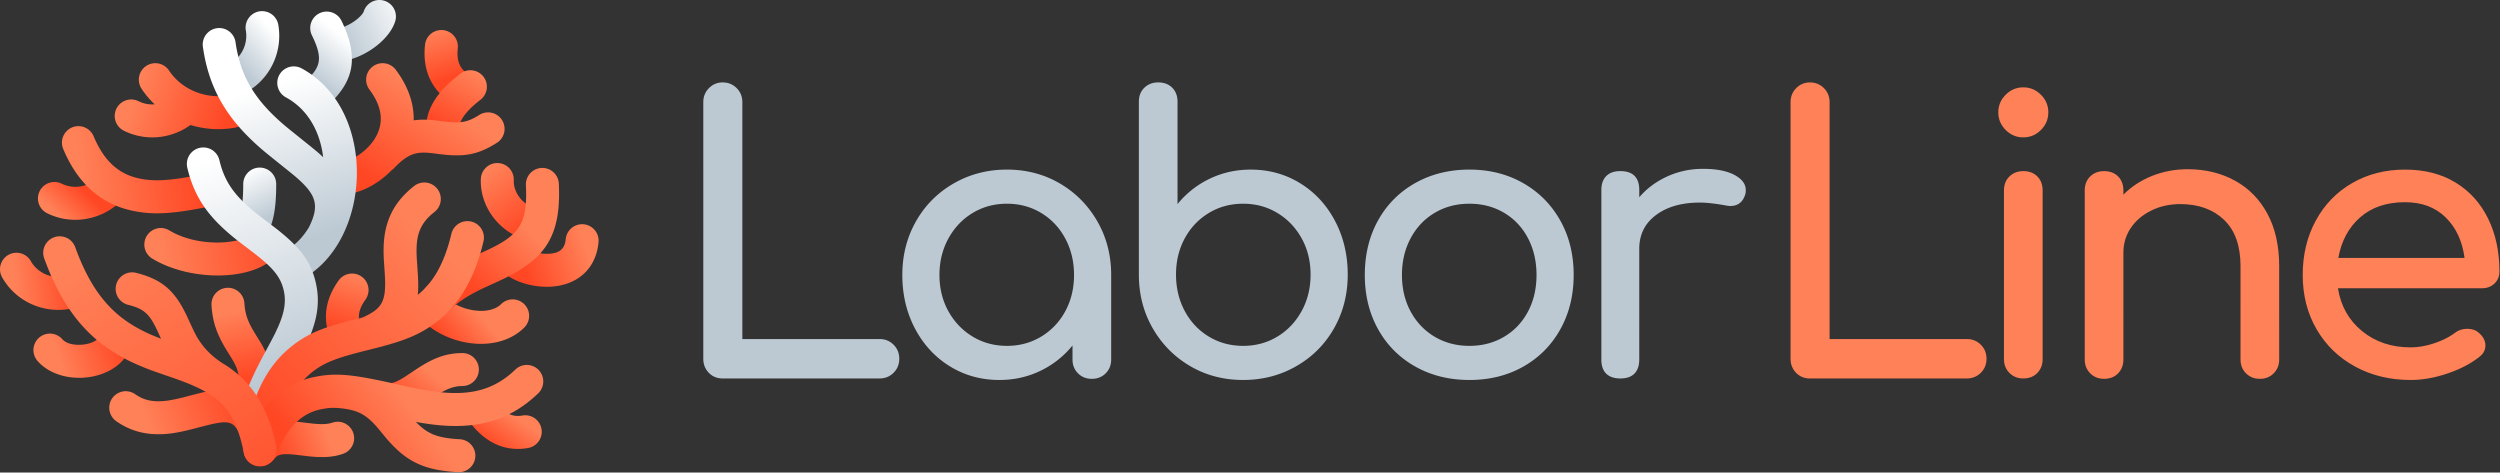 <svg width="455" height="86" xmlns="http://www.w3.org/2000/svg"><rect width="100%" height="100%" fill="#333333" stroke="none"/><defs><linearGradient x1="50%" y1="-6.377%" x2="66.195%" y2="62.782%" id="a"><stop stop-color="#FF8158" offset="0%"/><stop stop-color="#FF4724" offset="100%"/></linearGradient><linearGradient x1="57.663%" y1="27.736%" x2="12.748%" y2="73.889%" id="b"><stop stop-color="#FF8158" offset="0%"/><stop stop-color="#FF4724" offset="100%"/></linearGradient><linearGradient x1="57.663%" y1="37.529%" x2="12.748%" y2="63.382%" id="c"><stop stop-color="#FF4724" offset="0%"/><stop stop-color="#FF8158" offset="100%"/></linearGradient><linearGradient x1="19.656%" y1="65.095%" x2="93.981%" y2="58.959%" id="d"><stop stop-color="#FF8158" offset="0%"/><stop stop-color="#FF4724" offset="100%"/></linearGradient><linearGradient x1="22.945%" y1="53.431%" x2="83.47%" y2="43.753%" id="e"><stop stop-color="#FF8158" offset="0%"/><stop stop-color="#FF4724" offset="100%"/></linearGradient><linearGradient x1="24.908%" y1="62.717%" x2="89.866%" y2="57.561%" id="f"><stop stop-color="#FF8158" offset="0%"/><stop stop-color="#FF4724" offset="100%"/></linearGradient><linearGradient x1="45.841%" y1="17.498%" x2="51.69%" y2="70.808%" id="g"><stop stop-color="#FF8158" offset="0%"/><stop stop-color="#FF4724" offset="100%"/></linearGradient><linearGradient x1="105.774%" y1="50%" x2="12.748%" y2="56.132%" id="h"><stop stop-color="#FF4724" offset="0%"/><stop stop-color="#FF8158" offset="100%"/></linearGradient><linearGradient x1="88.582%" y1="59.745%" x2="12.748%" y2="65.398%" id="i"><stop stop-color="#FF4724" offset="0%"/><stop stop-color="#FF8158" offset="100%"/></linearGradient><linearGradient x1="14.886%" y1="39.956%" x2="87.081%" y2="54.733%" id="j"><stop stop-color="#FF8158" offset="0%"/><stop stop-color="#FF4724" offset="100%"/></linearGradient><linearGradient x1="84.836%" y1="24.497%" x2="40.938%" y2="79.922%" id="k"><stop stop-color="#FFF" offset="0%"/><stop stop-color="#BCC9D3" offset="100%"/></linearGradient><linearGradient x1="72.81%" y1="0%" x2="37.649%" y2="76.472%" id="l"><stop stop-color="#FF8158" offset="0%"/><stop stop-color="#FF4724" offset="100%"/></linearGradient><linearGradient x1="57.663%" y1="24.98%" x2="12.748%" y2="76.847%" id="m"><stop stop-color="#FF8158" offset="0%"/><stop stop-color="#FF4724" offset="100%"/></linearGradient><linearGradient x1="35.502%" y1="0%" x2="55.515%" y2="76.288%" id="n"><stop stop-color="#FFF" offset="0%"/><stop stop-color="#BCC9D3" offset="100%"/></linearGradient><linearGradient x1="125.637%" y1="32.425%" x2="30.325%" y2="70.621%" id="o"><stop stop-color="#FFF" offset="0%"/><stop stop-color="#BCC9D3" offset="100%"/></linearGradient><linearGradient x1="70.991%" y1="24.497%" x2="44.54%" y2="79.922%" id="p"><stop stop-color="#FFF" offset="0%"/><stop stop-color="#BCC9D3" offset="100%"/></linearGradient><linearGradient x1="45.625%" y1="20.871%" x2="59.478%" y2="83.666%" id="q"><stop stop-color="#FFF" offset="0%"/><stop stop-color="#BCC9D3" offset="100%"/></linearGradient><linearGradient x1="41.277%" y1="0%" x2="53.318%" y2="76.288%" id="r"><stop stop-color="#FFF" offset="0%"/><stop stop-color="#BCC9D3" offset="100%"/></linearGradient><linearGradient x1="78.304%" y1="50%" x2="25.919%" y2="57.999%" id="s"><stop stop-color="#FF8158" offset="0%"/><stop stop-color="#FF4724" offset="100%"/></linearGradient><linearGradient x1="57.663%" y1="40.547%" x2="12.748%" y2="60.143%" id="t"><stop stop-color="#FF8158" offset="0%"/><stop stop-color="#FF4724" offset="100%"/></linearGradient><linearGradient x1="89.421%" y1="42.066%" x2="24.574%" y2="55.97%" id="u"><stop stop-color="#FF8158" offset="0%"/><stop stop-color="#FF4724" offset="100%"/></linearGradient><linearGradient x1="30.477%" y1="0%" x2="82.696%" y2="83.462%" id="v"><stop stop-color="#FF8158" offset="0%"/><stop stop-color="#FF4724" offset="100%"/></linearGradient><linearGradient x1="74.771%" y1="40.361%" x2="35.276%" y2="80.956%" id="w"><stop stop-color="#FF8158" offset="0%"/><stop stop-color="#FF4724" offset="100%"/></linearGradient><linearGradient x1="38.692%" y1="0%" x2="50%" y2="78.409%" id="x"><stop stop-color="#FF8158" offset="0%"/><stop stop-color="#FF4724" offset="100%"/></linearGradient><linearGradient x1="83.322%" y1="24.538%" x2="23.251%" y2="100%" id="y"><stop stop-color="#FF8158" offset="0%"/><stop stop-color="#FF4724" offset="100%"/></linearGradient><linearGradient x1="57.663%" y1="34.123%" x2="12.748%" y2="67.036%" id="z"><stop stop-color="#FF8158" offset="0%"/><stop stop-color="#FF4724" offset="100%"/></linearGradient><linearGradient x1="57.663%" y1="44.037%" x2="12.748%" y2="56.399%" id="A"><stop stop-color="#FF8158" offset="0%"/><stop stop-color="#FF4724" offset="100%"/></linearGradient><linearGradient x1="23.214%" y1="5.883%" x2="105.915%" y2="141.398%" id="B"><stop stop-color="#FF8158" offset="0%"/><stop stop-color="#FF4724" offset="100%"/></linearGradient></defs><g fill="none"><path d="M131.518 68.88c-1.011 0-1.85-.345-2.518-1.035-.667-.69-1-1.541-1-2.553V18.587c0-1.011.345-1.862 1.035-2.552S130.553 15 131.518 15c1.012 0 1.863.345 2.553 1.035s1.035 1.54 1.035 2.552v43.118h24.973c1.012 0 1.863.345 2.553 1.035s1.035 1.54 1.035 2.552-.345 1.863-1.035 2.553-1.54 1.034-2.553 1.034h-28.56zm51.745-38.013c3.541 0 6.75.84 9.624 2.518 2.874 1.679 5.15 3.979 6.83 6.899 1.678 2.92 2.518 6.174 2.518 9.762V65.43c0 1.012-.334 1.851-1 2.518-.668.667-1.507 1-2.519 1-1.012 0-1.851-.333-2.518-1-.667-.667-1-1.506-1-2.518v-2.552a16.9 16.9 0 01-5.864 4.622c-2.3 1.104-4.783 1.655-7.45 1.655-3.312 0-6.313-.827-9.004-2.483-2.69-1.656-4.806-3.944-6.347-6.864-1.54-2.92-2.31-6.175-2.31-9.762 0-3.588.827-6.841 2.483-9.762 1.656-2.92 3.944-5.22 6.864-6.899 2.92-1.678 6.151-2.518 9.693-2.518zm0 32.08c2.3 0 4.38-.564 6.243-1.69 1.863-1.127 3.323-2.668 4.381-4.623 1.058-1.955 1.587-4.15 1.587-6.588 0-2.438-.53-4.645-1.587-6.623-1.058-1.978-2.518-3.53-4.38-4.657-1.863-1.127-3.945-1.69-6.244-1.69-2.3 0-4.38.563-6.244 1.69-1.862 1.127-3.334 2.68-4.415 4.657-1.08 1.978-1.621 4.185-1.621 6.623 0 2.437.54 4.633 1.621 6.588s2.553 3.496 4.415 4.622c1.863 1.127 3.944 1.69 6.244 1.69zm44.363-32.08c3.311 0 6.312.828 9.003 2.484 2.69 1.655 4.806 3.944 6.346 6.864 1.541 2.92 2.312 6.174 2.312 9.762 0 3.587-.828 6.841-2.484 9.762-1.656 2.92-3.944 5.22-6.864 6.898-2.92 1.68-6.152 2.518-9.693 2.518-3.541 0-6.75-.839-9.624-2.518-2.874-1.678-5.151-3.978-6.83-6.898-1.678-2.92-2.518-6.175-2.518-9.762V18.518c0-1.057.334-1.908 1-2.552.667-.644 1.507-.966 2.519-.966 1.057 0 1.908.322 2.552.966.644.644.966 1.495.966 2.552v18.627a16.9 16.9 0 015.864-4.622c2.3-1.104 4.783-1.656 7.45-1.656zm-1.38 32.08c2.3 0 4.38-.564 6.243-1.69 1.863-1.127 3.335-2.68 4.416-4.657 1.08-1.978 1.62-4.186 1.62-6.623 0-2.438-.54-4.634-1.62-6.589-1.081-1.954-2.553-3.495-4.416-4.622-1.862-1.127-3.943-1.69-6.243-1.69-2.3 0-4.38.563-6.243 1.69-1.863 1.127-3.323 2.668-4.381 4.622-1.058 1.955-1.587 4.151-1.587 6.589 0 2.437.529 4.645 1.587 6.623 1.058 1.977 2.518 3.53 4.38 4.656 1.863 1.127 3.944 1.69 6.244 1.69zm41.19 6.208c-3.68 0-6.968-.816-9.866-2.449-2.897-1.632-5.151-3.897-6.76-6.795-1.61-2.897-2.415-6.186-2.415-9.865 0-3.726.804-7.037 2.414-9.934 1.61-2.898 3.864-5.163 6.761-6.796 2.898-1.632 6.186-2.449 9.865-2.449 3.634 0 6.888.817 9.762 2.45 2.875 1.632 5.128 3.897 6.76 6.795 1.634 2.897 2.45 6.208 2.45 9.934 0 3.68-.805 6.968-2.415 9.865-1.61 2.898-3.851 5.163-6.726 6.795-2.874 1.633-6.151 2.45-9.83 2.45zm0-6.208c2.345 0 4.449-.552 6.312-1.656 1.862-1.104 3.311-2.633 4.346-4.588 1.035-1.955 1.552-4.174 1.552-6.657 0-2.484-.517-4.714-1.552-6.692-1.035-1.978-2.484-3.518-4.346-4.622-1.863-1.104-3.967-1.656-6.313-1.656-2.345 0-4.45.552-6.312 1.656-1.863 1.104-3.323 2.644-4.38 4.622-1.059 1.978-1.588 4.208-1.588 6.692 0 2.483.53 4.702 1.587 6.657 1.058 1.955 2.518 3.484 4.38 4.588 1.864 1.104 3.968 1.656 6.313 1.656zm42.5-32.218c2.437 0 4.346.368 5.725 1.104 1.38.736 2.07 1.656 2.07 2.76 0 .321-.023.551-.069.69-.414 1.471-1.334 2.207-2.76 2.207-.23 0-.574-.046-1.034-.138-1.84-.322-3.335-.483-4.484-.483-3.312 0-5.98.759-8.003 2.277-2.024 1.517-3.036 3.564-3.036 6.14V65.43c0 1.104-.287 1.955-.862 2.553-.575.598-1.437.896-2.587.896-1.104 0-1.955-.287-2.552-.862-.598-.575-.897-1.437-.897-2.587V34.593c0-1.104.299-1.955.897-2.553.597-.598 1.448-.897 2.552-.897 2.3 0 3.45 1.15 3.45 3.45v1.31c1.38-1.61 3.08-2.874 5.105-3.794 2.023-.92 4.185-1.38 6.484-1.38z" fill="#BCC9D3"/><path d="M329.399 68.88c-1.012 0-1.852-.345-2.518-1.035-.667-.69-1-1.541-1-2.553V18.587c0-1.011.344-1.862 1.034-2.552.69-.69 1.518-1.035 2.484-1.035 1.011 0 1.862.345 2.552 1.035s1.035 1.54 1.035 2.552v43.118h24.974c1.011 0 1.862.345 2.552 1.035s1.035 1.54 1.035 2.552-.345 1.863-1.035 2.553-1.54 1.034-2.552 1.034h-28.561zm38.843 0c-1.011 0-1.85-.334-2.518-1-.667-.668-1-1.507-1-2.519v-30.7c0-1.057.333-1.908 1-2.552.667-.644 1.507-.966 2.518-.966 1.058 0 1.909.322 2.553.966.644.644.966 1.495.966 2.553v30.7c0 1.01-.322 1.85-.966 2.517-.644.667-1.495 1-2.553 1zm0-43.877c-1.241 0-2.31-.448-3.208-1.345-.896-.897-1.345-1.966-1.345-3.208 0-1.242.449-2.311 1.345-3.208.897-.897 1.967-1.345 3.208-1.345 1.242 0 2.311.448 3.208 1.345.897.897 1.346 1.966 1.346 3.208 0 1.242-.449 2.311-1.346 3.208-.897.897-1.966 1.345-3.208 1.345zm29.945 5.795c3.173 0 6.025.69 8.554 2.07 2.53 1.38 4.507 3.392 5.933 6.036 1.426 2.645 2.139 5.83 2.139 9.555V65.43c0 1.012-.334 1.851-1 2.518-.667.667-1.507 1-2.519 1-1.011 0-1.85-.333-2.518-1-.667-.667-1-1.506-1-2.518V48.46c0-3.726-1-6.543-3-8.452-2.002-1.909-4.658-2.863-7.969-2.863-1.932 0-3.69.391-5.278 1.173-1.586.782-2.828 1.84-3.725 3.173-.897 1.334-1.345 2.829-1.345 4.485V65.43c0 1.012-.322 1.851-.966 2.518-.644.667-1.495 1-2.553 1-1.011 0-1.85-.333-2.518-1-.667-.667-1-1.506-1-2.518V34.662c0-1.058.333-1.91 1-2.553.667-.644 1.507-.966 2.518-.966 1.058 0 1.91.322 2.553.966.644.644.966 1.495.966 2.553v.758c1.472-1.471 3.22-2.61 5.243-3.415 2.024-.804 4.185-1.207 6.485-1.207zm39.533.07c3.542 0 6.6.781 9.176 2.345 2.575 1.564 4.553 3.748 5.933 6.554 1.38 2.805 2.07 6.025 2.07 9.658 0 .874-.3 1.598-.898 2.173-.597.575-1.356.862-2.276.862H425.51c.505 3.22 1.966 5.818 4.38 7.796 2.415 1.978 5.37 2.966 8.865 2.966 1.38 0 2.817-.252 4.312-.758 1.308-.443 2.413-.974 3.316-1.592l.375-.271c.644-.506 1.403-.759 2.276-.759.874 0 1.564.23 2.07.69.828.69 1.242 1.472 1.242 2.346 0 .827-.368 1.517-1.104 2.07-1.564 1.241-3.507 2.253-5.83 3.035-2.322.782-4.541 1.172-6.657 1.172-3.771 0-7.152-.816-10.141-2.449-2.99-1.632-5.324-3.897-7.002-6.795-1.679-2.897-2.518-6.186-2.518-9.865 0-3.68.793-6.98 2.38-9.9 1.586-2.92 3.794-5.197 6.623-6.83 2.828-1.632 6.036-2.449 9.623-2.449zm0 5.932c-3.357 0-6.082.92-8.175 2.76-2.092 1.84-3.415 4.3-3.966 7.381h22.972c-.413-3.081-1.563-5.542-3.449-7.381-1.886-1.84-4.346-2.76-7.382-2.76z" fill="#FF8158"/><path d="M85.187 13.499l-.141-.105c-1.398-.98-1.959-2.356-1.73-4.585a3 3 0 10-5.968-.615c-.444 4.305.99 7.828 4.256 10.115a3 3 0 003.583-4.81z" fill="url(#a)"/><path d="M95.236 75.602l-.174.026c-1.681.296-3.051-.281-4.465-2.02a3 3 0 10-4.655 3.786c2.73 3.358 6.236 4.835 10.162 4.143a3 3 0 00-.868-5.935z" fill="url(#b)"/><path d="M17.769 32.472l-.137.111c-1.654 1.427-4.084 1.84-6.15.885l-.229-.111a3 3 0 00-2.762 5.326c4.37 2.266 9.547 1.474 13.06-1.557a3 3 0 00-3.782-4.654z" fill="url(#c)" transform="rotate(-1 14.732 35.921)"/><path d="M11.556 50.33l-.176.018c-2.164.296-4.427-.681-5.64-2.608l-.13-.218a3 3 0 10-5.218 2.963c2.43 4.28 7.204 6.436 11.8 5.808a3 3 0 00-.636-5.964z" fill="url(#d)"/><path d="M50.255 80.357c-1.142-5.161-3.368-8.202-6.908-9.169-2.337-.638-3.901-.446-8.135.65l-1.55.404-.746.186c-1.9.46-3.102.63-4.338.6-1.398-.035-2.597-.379-3.728-1.117l-.26-.177a3 3 0 00-3.484 4.884c2.222 1.586 4.661 2.341 7.322 2.408 2.073.052 3.828-.233 6.662-.955l1.804-.47.872-.218c2.257-.55 3.182-.63 4-.407 1.05.287 1.924 1.48 2.631 4.678a3 3 0 005.858-1.297z" fill="url(#e)"/><path d="M18.72 61.548c-.602 1.7-5.443 1.512-6.769-.416l-.085-.134a3 3 0 00-5.192 3.007c3.527 6.09 15.193 6.634 17.702-.455a3 3 0 00-5.656-2.002z" fill="url(#f)" transform="rotate(-11 15.409 64.11)"/><path d="M38.493 55.57c.203 3.12 1.013 5.29 2.653 8.012l.985 1.59c1.44 2.362 1.689 3.7.77 6.642a3 3 0 105.729 1.787c1.434-4.599.935-7.636-1.184-11.233l-.959-1.553c-1.33-2.146-1.869-3.513-2.006-5.633a3 3 0 00-5.988.389z" fill="url(#g)"/><path d="M45.474 42.78c-.36.513-2.51 1.249-5.267 1.349-3.357.122-6.818-.646-9.388-2.197a3 3 0 10-3.1 5.138c7.338 4.426 19.28 3.992 22.67-.848a3 3 0 10-4.915-3.442z" fill="url(#h)"/><path d="M36.273 31.841l-.98.187-.927.167c-4.058.708-6.618.82-9.123.266-3.603-.798-6.279-3.08-8.198-7.652a3 3 0 10-5.532 2.323c2.664 6.346 6.905 9.962 12.432 11.187 3.93.87 7.491.577 13.475-.589a3 3 0 10-1.147-5.889z" fill="url(#i)"/><path d="M26.612 12a3 3 0 014.158.844c2.366 3.57 6.818 5.243 10.958 4.483a3 3 0 011.084 5.901c-2.723.5-5.53.322-8.146-.483-3.415 2.482-8.083 3.051-12.119 1.047a3 3 0 012.503-5.45l.396.184a5.638 5.638 0 002.71.46 15.988 15.988 0 01-2.387-2.827A3 3 0 0126.612 12z" fill="url(#j)"/><path d="M44.716 5.372l.025.174c.371 2.153-.526 4.449-2.41 5.728l-.212.138a3 3 0 003.143 5.111c4.192-2.578 6.18-7.424 5.392-11.996a3 3 0 00-5.938.845z" fill="url(#k)"/><path d="M83.56 23.857l-.007-.19c-.11-1.61 1.202-3.43 3.904-5.514a3 3 0 00-3.663-4.752c-4.148 3.199-6.511 6.48-6.228 10.671a3 3 0 005.993-.215z" fill="url(#l)"/><path d="M67.835 12.102a3 3 0 014.2.599c2.28 3.039 3.326 6.185 3.26 9.204 1.04-.15 2.127-.161 3.29-.061l.62.062 1.813.23c2.834.33 4.136.114 6.218-1.222a3 3 0 013.238 5.051c-3.573 2.292-6.17 2.626-10.506 2.087l-1.034-.135-.765-.087c-2.571-.243-4.046.279-6.426 2.752-.138.143-.288.27-.445.38-2.585 2.665-6.07 4.417-9.028 4.417a3 3 0 01-.177-5.995l.349-.012c1.584-.112 4.17-1.725 5.617-3.902 1.796-2.702 1.742-5.75-.823-9.168a3 3 0 01.599-4.2z" fill="url(#m)"/><path d="M48.926 41.896c.955-1.818 1.344-4.545 1.344-8.395a3 3 0 00-6 0l-.005.687-.016.678c-.069 2.077-.295 3.496-.59 4.148l-.045.093a3 3 0 005.312 2.789z" fill="url(#n)"/><path d="M66.198 2.094c-.121.384-.782 1.133-1.762 1.81-.99.682-2.102 1.156-2.96 1.293l-.21.027a3 3 0 00.58 5.971c4.106-.398 8.945-3.734 10.072-7.287a3 3 0 10-5.72-1.814z" fill="url(#o)"/><path d="M59.715 19.145c4.544-4.214 5.754-8.51 2.471-15.294a3 3 0 10-5.4 2.613c2.03 4.194 1.595 5.735-1.151 8.282a3 3 0 104.08 4.4z" fill="url(#p)"/><path d="M39.474 5.133a3 3 0 013.393 2.547c.897 6.305 3.61 10.543 8.644 14.898l.373.319c.232.197.659.544 1.182.966l3.537 2.842.762.622.429.36c.357.31.698.619 1.022.928-.577-4.826-2.92-8.795-6.762-10.884a3 3 0 112.866-5.271c13.951 7.584 12.792 31.563-.026 38.368a3 3 0 01-2.972-5.21l.398-.222c1.494-.86 2.824-2.257 3.894-4.012 1.877-3.754 1.43-5.694-1.666-8.552l-.22-.201-.46-.407-.227-.191c-.945-.787-3.408-2.74-4.831-3.896l-.806-.663-.398-.34c-6.054-5.234-9.55-10.675-10.68-18.609a3 3 0 012.548-3.392z" fill="url(#q)"/><path d="M50.312 80.245c-1.014-4.607-.128-6.963 2.991-12.856l1.322-2.47.108-.204a49.56 49.56 0 001.155-2.323c1.74-3.776 2.378-6.998 1.683-10.479-.867-4.342-3.038-7.003-7.58-10.521l-2.534-1.928c-4.429-3.411-6.521-6.026-7.536-10.35a3 3 0 00-5.841 1.37c1.357 5.784 4.154 9.38 9.324 13.429l2.563 1.953.655.507c3.257 2.559 4.569 4.228 5.065 6.715.39 1.951.042 3.883-1.083 6.426l-.472 1.024-.23.464c-.172.341-.402.776-.79 1.504l-.864 1.611c-3.927 7.322-5.222 10.94-3.796 17.418a3 3 0 005.86-1.29z" fill="url(#r)"/><path d="M49.866 83.586l.124-.144c.623-.776 1.404-.937 4.06-.647l1.978.235.56.058.274.024c2.138.183 3.869.071 5.57-.518a3 3 0 00-1.794-5.723l-.168.053c-.709.246-1.577.317-2.787.234l-.31-.024-.46-.043a31.2 31.2 0 01-.249-.027l-1.97-.237-.682-.074c-1.387-.14-2.23-.146-3.287-.017-2.175.265-4.01 1.2-5.414 2.95a3 3 0 004.555 3.9z" fill="url(#s)"/><path d="M91.325 55.232l-.139.13c-1.903 1.904-6.571 1.542-9.653-.876l-.212-.172a3 3 0 00-3.849 4.603c5.242 4.383 13.535 5.11 17.957.687a3 3 0 00-4.104-4.372z" fill="url(#t)"/><path d="M102.984 43.344l-.022.175c-.174 1.8-1.124 2.555-3.059 2.665-1.82.104-3.929-.608-4.29-1.068a3 3 0 00-4.718 3.707c1.732 2.203 5.74 3.557 9.349 3.351 4.682-.266 8.205-3.066 8.69-8.077a3 3 0 00-5.95-.753z" fill="url(#u)"/><path d="M96.98 37.745l-.162-.07c-1.989-.804-3.317-2.811-3.314-4.686l.005-.208a3 3 0 00-5.99-.327c-.246 4.493 2.61 8.989 7.051 10.783a3 3 0 002.41-5.492z" fill="url(#v)"/><path d="M95.715 33.709c.335 6.912-1.153 9.04-6.946 11.77l-2.71 1.237c-.853.395-1.572.744-2.27 1.108-2.351 1.228-4.301 2.557-6.07 4.25a3 3 0 104.149 4.334c1.319-1.263 2.813-2.28 4.698-3.265.502-.262 1.028-.52 1.636-.806l2.453-1.12.71-.33c7.798-3.708 10.81-7.826 10.343-17.469a3 3 0 10-5.993.29z" fill="url(#w)"/><path d="M66.917 57.998l-.141-.106c-1.398-.978-1.959-2.355-1.729-4.584a3 3 0 00-5.968-.615c-.444 4.305.99 7.828 4.256 10.114a3 3 0 003.582-4.81z" fill="url(#x)" transform="rotate(30 63.528 56.675)"/><path d="M75.399 33.835a3 3 0 013.695 4.727c-2.383 1.862-3.217 3.782-3.278 6.674l-.005.5c.002.252.008.51.02.8l.014.3.034.582.104 1.484c.147 2.09.188 3.512.055 4.758 2.805-2.244 4.823-5.693 6.11-11.072a3 3 0 115.835 1.395c-1.644 6.877-4.506 11.599-8.661 14.722-2.96 2.225-5.738 3.316-10.887 4.637l-1.027.259-.938.233c-5.462 1.368-7.755 2.261-10.05 4.214-3.105 2.642-5.16 7.012-6.12 14.167a3 3 0 01-5.947-.798c1.143-8.52 3.835-14.242 8.178-17.939 2.875-2.446 5.503-3.612 10.543-4.964.949-.258 2.12-.454 3.005-.767 3.387-1.547 4.148-2.838 3.996-6.993l-.026-.585-.036-.61-.126-1.834-.038-.666a26.222 26.222 0 01-.037-1.675l.005-.274.011-.38c.175-4.412 1.773-7.927 5.57-10.895z" fill="url(#y)"/><path d="M70.29 75.822c2.586.043 4.44-.734 7.217-2.568l1.358-.913c2.245-1.5 3.589-2.068 5.314-2.083a3 3 0 00-.052-6c-3.038.026-5.284.928-8.237 2.857l-1.394.935c-1.927 1.296-2.91 1.751-3.962 1.772h-.144a3 3 0 00-.1 6z" fill="url(#z)"/><path d="M93.796 67.258a3 3 0 114.158 4.327c-5.476 5.262-11.74 6.69-19.726 5.61a52 52 0 01-2.537-.406c2.092 2.193 3.941 2.939 7.981 3.151a3 3 0 11-.315 5.992c-6.527-.343-9.676-2.144-13.253-6.403l-.47-.57-.574-.701c-2.339-2.8-3.772-3.65-7.453-3.996-1.259-.066-1.722-.014-2.37.08l-.389.063-.385.073c-3.53.718-6.184 3.18-8.356 8.539a3 3 0 01-5.561-2.254c2.887-7.121 7.088-11.02 12.721-12.165 3.422-.696 6.155-.515 11.692.625l.51.106 1.415.304 3.343.738.832.176c1.19.249 2.133.425 3.053.569l.306.046.614.087.429.056c6.098.752 10.44-.303 14.335-4.047z" fill="url(#A)"/><path d="M9.843 43.187a3 3 0 013.844 1.796c3.294 9.07 7.583 13.362 14.375 16.17l.64.261c.202.081.4.158.608.237l-.538-1.17c-1.489-3.26-2.432-4.242-5.455-5.003a3 3 0 111.464-5.819c4.843 1.219 7.068 3.361 9.152 7.694l.297.634.619 1.346.452.952c.27.55.484.948.707 1.313l.171.269.18.267.342.478c.827 1.122 1.842 2.127 3.168 3.07l.37.256c.047.032.094.065.14.1a19.258 19.258 0 012.96 2.118c3.423 2.949 5.694 7.125 6.925 13.05a3 3 0 11-5.875 1.22l-.161-.745c-1.726-7.647-4.58-10.074-12.708-12.899L28.384 67.7l-.72-.258-.617-.23-.7-.277-.99-.409c-8.08-3.448-13.489-8.972-17.31-19.495a3 3 0 011.796-3.843z" fill="url(#B)"/></g></svg>